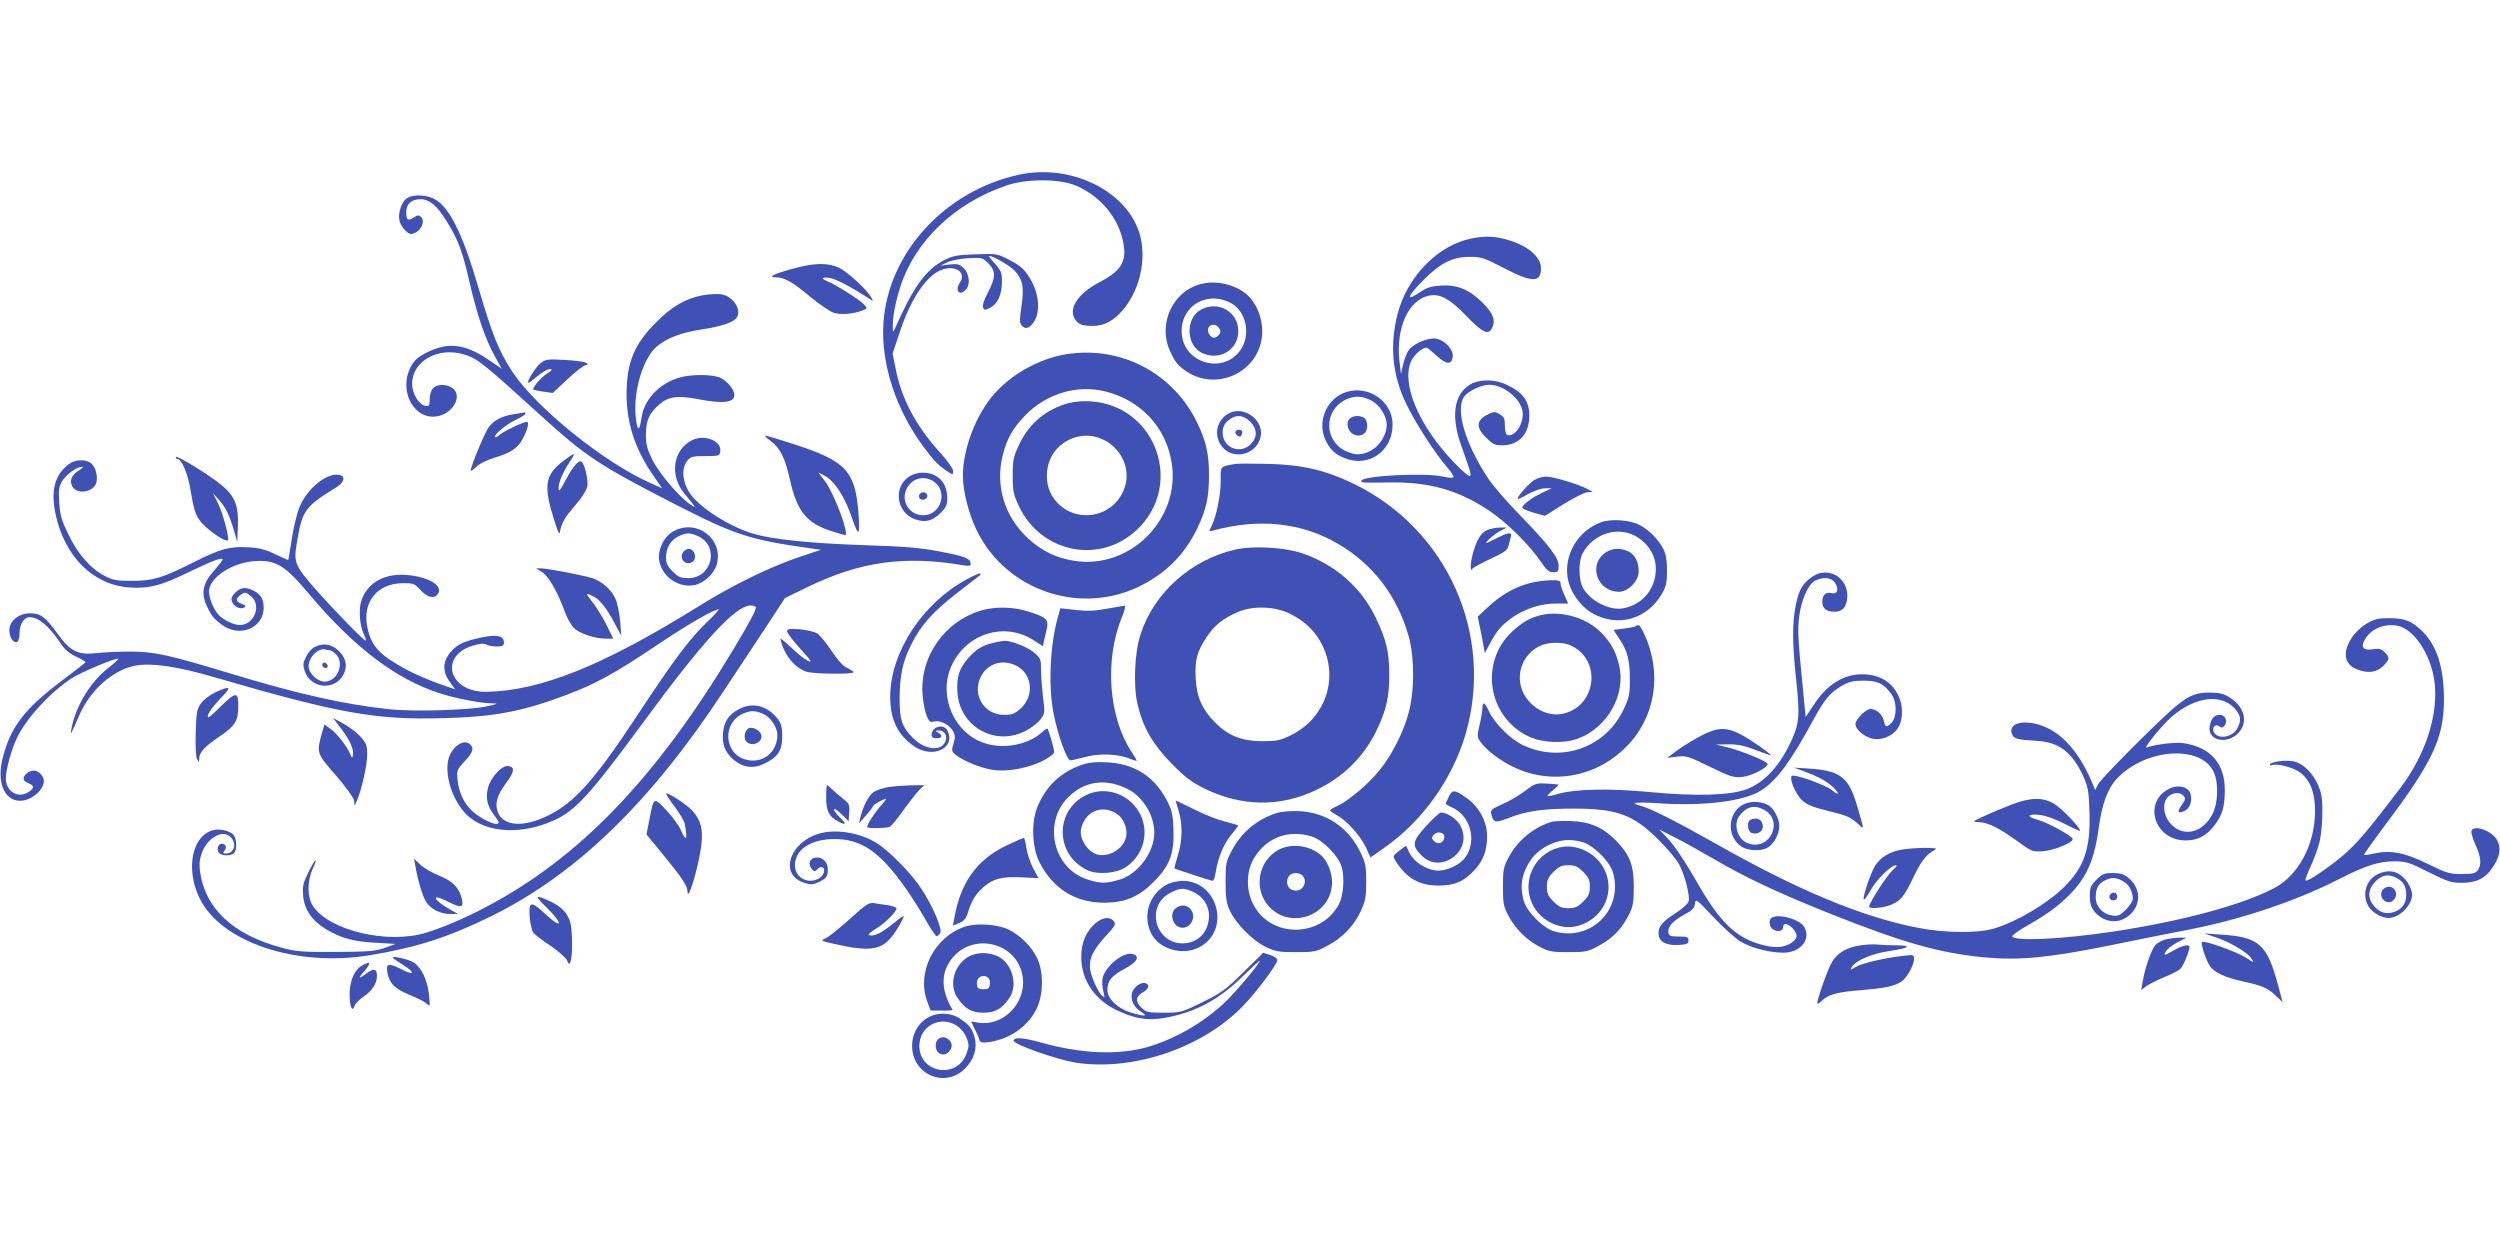 <?xml version="1.0" standalone="no"?>
<!DOCTYPE svg PUBLIC "-//W3C//DTD SVG 20010904//EN"
 "http://www.w3.org/TR/2001/REC-SVG-20010904/DTD/svg10.dtd">
<svg version="1.0" xmlns="http://www.w3.org/2000/svg"
 width="1280pt" height="640pt" viewBox="0 0 1280 640"
 preserveAspectRatio="xMidYMid meet">
<g transform="translate(0,640) scale(0.1,-0.1)"
fill="#3f51b5" stroke="none">
<path d="M5215 5505 c-379 -83 -669 -402 -692 -760 -13 -207 63 -441 207 -635
51 -69 79 -97 123 -125 26 -17 27 -17 27 4 0 11 -29 52 -66 93 -125 137 -200
279 -229 434 l-15 74 36 107 c56 173 140 297 219 323 70 23 123 -16 90 -66
-27 -42 -4 -72 29 -38 25 24 20 81 -9 110 -22 22 -31 24 -73 20 l-47 -6 35 17
c19 9 67 19 107 21 70 4 73 3 103 -26 39 -40 39 -71 -1 -148 -20 -37 -30 -67
-26 -78 6 -15 9 -16 38 -1 38 20 59 68 59 135 0 43 -5 55 -36 90 -20 22 -34
40 -30 40 19 0 101 -47 126 -71 46 -46 55 -88 40 -186 -10 -66 -10 -86 0 -98
17 -20 33 -19 54 4 47 52 40 160 -17 246 -24 38 -47 57 -97 83 -64 33 -66 34
-175 30 -95 -3 -117 -8 -161 -30 -94 -49 -157 -136 -251 -348 -11 -24 -12 -24
-12 12 -1 44 14 122 39 201 76 234 279 428 545 518 100 34 264 34 348 1 120
-49 212 -151 243 -271 28 -113 3 -163 -115 -225 -115 -60 -165 -139 -124 -195
15 -20 30 -27 64 -29 65 -5 111 13 159 60 104 104 147 283 102 420 -71 216
-355 351 -617 293z"/>
<path d="M2083 5385 c-27 -19 -46 -76 -38 -114 3 -16 17 -39 30 -51 21 -20 28
-22 50 -12 34 15 51 60 32 80 -13 12 -18 12 -39 -2 -30 -19 -38 -13 -38 29 0
41 27 65 73 65 46 0 84 -32 134 -113 58 -92 81 -153 118 -316 39 -168 79 -285
129 -376 l35 -63 -62 42 c-124 86 -213 97 -324 40 -44 -22 -62 -39 -80 -73
-66 -125 21 -279 142 -251 80 18 124 108 70 144 -32 21 -78 20 -98 -2 -10 -10
-17 -35 -17 -56 0 -33 -3 -37 -22 -34 -33 5 -68 63 -68 113 0 115 131 190 263
151 71 -21 89 -35 402 -319 222 -202 296 -251 670 -443 320 -164 389 -187 709
-232 l49 -7 -114 -38 c-148 -50 -340 -144 -510 -250 -486 -303 -813 -435
-1089 -439 -192 -3 -245 184 -67 237 34 10 55 12 67 5 10 -6 35 -10 54 -10 29
0 36 4 36 20 0 35 -33 43 -116 26 -83 -18 -119 -33 -151 -68 -48 -52 -51 -106
-6 -165 l24 -33 -88 31 c-48 17 -122 49 -163 71 -138 75 -179 119 -199 216
-27 129 50 225 181 226 52 1 60 -2 86 -30 36 -40 69 -51 89 -31 40 40 -30 90
-143 102 -120 14 -213 -36 -244 -131 -15 -44 -8 -131 14 -174 8 -17 11 -30 8
-30 -10 0 -163 157 -258 265 -103 117 -111 136 -95 230 29 174 38 188 206 292
34 21 44 50 21 59 -63 24 -177 -66 -216 -171 -12 -33 -29 -105 -37 -160 -8
-55 -16 -101 -17 -102 -1 -1 -31 12 -66 29 -51 25 -81 33 -143 36 -91 5 -139
-8 -272 -75 -165 -83 -209 -96 -315 -97 -84 0 -101 3 -145 26 -72 37 -136 111
-185 212 -35 72 -43 99 -47 164 -4 66 -1 82 16 110 22 34 75 72 101 72 8 0 1
-9 -17 -19 -36 -23 -49 -52 -33 -81 21 -40 97 -34 120 10 14 27 3 84 -21 106
-27 24 -83 23 -116 -2 -72 -54 -94 -133 -69 -254 46 -220 193 -366 381 -378
99 -6 159 9 300 78 119 58 175 79 175 65 0 -4 -20 -29 -44 -57 -57 -62 -68
-115 -38 -179 26 -56 39 -70 86 -103 90 -60 205 -9 206 92 0 44 -14 68 -50 87
-41 21 -67 19 -95 -9 -19 -19 -23 -30 -17 -47 10 -26 43 -41 63 -29 10 7 6 11
-15 19 -31 12 -31 27 0 48 18 12 24 11 47 -8 59 -45 20 -149 -55 -149 -34 0
-93 30 -115 59 -22 27 -43 82 -43 112 0 71 118 149 235 156 108 7 154 -21 278
-169 227 -270 442 -434 666 -507 76 -25 207 -51 265 -52 40 -1 40 -1 -19 -15
-87 -20 -379 -29 -505 -15 -230 25 -458 76 -805 181 -327 99 -389 112 -510
114 -60 0 -142 -3 -180 -8 -95 -11 -136 9 -200 99 -62 86 -87 105 -141 105
-59 0 -108 -41 -106 -90 1 -36 23 -66 41 -56 6 4 11 24 11 44 0 45 23 82 51
82 46 0 98 -43 158 -132 22 -34 46 -54 81 -70 28 -13 49 -26 48 -29 -2 -3 -58
-47 -125 -97 -188 -142 -259 -235 -299 -392 -32 -123 7 -220 89 -220 67 0 141
75 117 120 -18 34 -48 44 -76 25 -31 -20 -31 -43 1 -55 31 -12 32 -24 3 -44
-53 -37 -118 0 -118 68 0 44 26 141 55 204 46 100 167 233 280 308 48 32 233
109 241 101 2 -2 -22 -24 -54 -49 -89 -69 -166 -197 -186 -308 -7 -39 -6 -39
41 70 55 126 168 227 281 251 82 17 217 -2 405 -57 638 -186 829 -221 1177
-211 264 7 404 34 630 119 150 57 240 106 450 246 166 112 304 192 329 192 5
0 -22 -30 -61 -67 -89 -86 -167 -190 -360 -483 -219 -332 -322 -445 -461 -510
-121 -57 -218 -49 -247 19 -18 44 -6 89 40 150 44 59 48 84 12 89 -31 5 -88
-56 -103 -110 -14 -54 -5 -94 32 -143 25 -33 27 -41 14 -43 -21 -5 -92 33
-128 66 -41 38 -68 96 -74 157 -5 51 -4 54 36 97 43 47 49 66 29 86 -34 34
-101 -15 -114 -84 -14 -75 17 -179 75 -253 89 -113 284 -134 468 -51 110 50
186 134 448 490 314 428 480 610 559 610 14 0 26 -5 26 -10 0 -16 -34 -80
-117 -218 -394 -656 -786 -1064 -1263 -1315 -105 -56 -225 -107 -310 -133
-195 -59 -493 11 -577 136 -30 43 -31 127 -3 189 32 70 15 59 -20 -13 -28 -56
-32 -73 -28 -121 6 -72 45 -129 118 -173 77 -46 140 -63 255 -69 l100 -6 -55
-20 c-47 -17 -82 -20 -250 -21 -172 -1 -205 2 -279 22 -247 66 -392 201 -417
391 -5 38 -2 63 10 96 31 80 110 121 149 77 31 -34 15 -82 -26 -82 -16 0 -17
3 -7 15 13 16 6 35 -15 35 -18 0 -28 -30 -14 -46 14 -17 61 -18 77 -2 16 16
15 70 -1 92 -7 9 -29 21 -48 25 -143 32 -215 -163 -128 -346 108 -226 494
-356 871 -294 241 40 401 91 623 200 437 216 814 581 1191 1154 57 86 151 229
209 316 l104 159 113 55 c272 133 501 164 806 112 24 -4 32 -2 32 8 0 27 -29
39 -157 63 -103 20 -179 26 -393 33 -269 9 -461 29 -559 57 -124 36 -280 135
-330 210 -38 58 -43 127 -12 165 17 21 28 24 93 24 71 0 73 1 76 26 6 53 -84
87 -145 55 -98 -50 -116 -180 -39 -273 62 -75 65 -80 29 -55 -59 41 -159 160
-193 228 -26 53 -33 79 -33 128 0 71 16 109 67 154 48 42 92 48 197 29 133
-26 189 -19 189 22 0 25 -35 68 -70 86 -37 19 -152 20 -214 1 -103 -31 -180
-114 -192 -208 -10 -70 -21 -68 -29 6 -14 131 37 302 108 362 52 44 126 72
234 88 98 15 159 36 175 60 27 39 -19 110 -78 119 -19 3 -61 1 -92 -4 -92 -17
-160 -56 -242 -139 -114 -113 -152 -208 -152 -370 1 -149 43 -278 135 -412
l47 -68 -58 26 c-237 104 -585 385 -707 568 -71 108 -104 190 -176 435 -84
288 -154 423 -235 457 -44 18 -104 18 -131 -1z"/>
<path d="M7502 5171 c-159 -46 -300 -200 -346 -377 -42 -164 -28 -313 45 -464
46 -96 147 -252 208 -322 23 -26 37 -49 32 -52 -5 -4 -29 -2 -53 4 -91 21
-418 4 -418 -22 0 -10 -2 -10 150 -8 201 2 347 -40 502 -143 90 -59 211 -179
268 -264 28 -42 41 -53 63 -53 24 0 27 3 27 34 0 42 -50 106 -210 271 -59 61
-125 137 -147 170 -120 179 -173 357 -127 424 20 28 88 61 129 61 72 0 158
-68 170 -134 11 -59 -38 -137 -78 -123 -7 2 -12 22 -12 47 0 38 -4 46 -28 60
-25 14 -30 13 -65 -5 -54 -29 -55 -64 -4 -115 34 -34 46 -40 81 -40 88 0 141
58 141 151 0 76 -33 121 -118 160 -61 29 -140 28 -187 -1 -81 -50 -97 -162
-44 -310 49 -137 53 -150 45 -157 -4 -5 -41 27 -82 70 -179 186 -271 403 -219
518 16 34 56 69 80 69 3 0 25 -18 50 -41 51 -47 78 -48 83 -5 4 36 -39 83 -84
92 -37 7 -108 -21 -138 -54 -10 -12 -24 -45 -31 -74 l-12 -53 -8 68 c-18 165
44 307 146 332 58 15 109 -12 195 -101 87 -90 116 -103 135 -60 17 37 3 73
-49 125 -68 68 -130 94 -212 89 -50 -3 -74 -10 -105 -31 -79 -54 -74 -29 11
57 88 89 149 120 236 121 62 0 75 -4 177 -57 145 -76 191 -76 191 -2 0 61 -73
121 -185 150 -66 18 -127 16 -203 -5z"/>
<path d="M4055 5023 c-96 -26 -127 -43 -81 -43 42 0 83 -23 175 -100 46 -38
100 -75 119 -81 36 -12 99 -7 147 11 27 10 27 11 9 31 -22 24 -147 103 -188
119 -37 14 -27 24 16 16 30 -5 114 -50 192 -101 29 -19 29 -19 18 0 -22 42
-128 138 -170 156 -58 25 -127 23 -237 -8z"/>
<path d="M6163 4949 c-152 -29 -238 -200 -173 -345 25 -57 43 -79 90 -109 146
-93 344 -9 378 160 17 85 -14 183 -74 237 -56 48 -146 72 -221 57z m145 -104
c69 -41 94 -148 52 -223 -83 -148 -310 -86 -310 83 0 135 138 210 258 140z"/>
<path d="M6148 4814 c-78 -42 -76 -178 2 -219 90 -46 190 11 190 110 0 99
-104 158 -192 109z m95 -96 c8 -12 7 -21 -2 -32 -18 -22 -38 -20 -51 5 -22 40
29 66 53 27z"/>
<path d="M5485 4590 c-143 -16 -296 -96 -393 -205 -94 -106 -162 -282 -162
-421 0 -78 30 -196 71 -280 153 -313 540 -440 849 -278 128 67 217 159 280
289 46 96 60 159 60 270 0 111 -14 174 -60 270 -119 247 -374 387 -645 355z
m178 -195 c181 -47 308 -185 336 -365 46 -288 -214 -548 -501 -501 -93 15
-166 51 -236 116 -120 111 -168 272 -127 428 21 82 50 133 111 197 109 115
271 163 417 125z"/>
<path d="M5475 4337 c-118 -31 -206 -104 -258 -215 -28 -60 -32 -77 -32 -157
0 -80 4 -97 32 -157 113 -238 411 -299 601 -123 247 228 103 637 -232 660 -34
3 -83 -1 -111 -8z m163 -183 c108 -45 160 -167 113 -269 -71 -157 -288 -165
-369 -15 -34 64 -28 152 13 212 56 78 157 108 243 72z"/>
<path d="M2767 4540 c-26 -21 -75 -100 -61 -100 3 0 24 16 47 35 22 19 50 35
61 35 17 0 14 -5 -15 -24 -31 -21 -69 -65 -69 -80 0 -2 23 -7 50 -11 l50 -7
76 71 c42 39 83 71 92 71 12 0 13 3 5 11 -6 6 -55 13 -109 16 -91 5 -101 4
-127 -17z"/>
<path d="M6875 4386 c-91 -41 -131 -155 -86 -244 23 -46 46 -67 94 -87 123
-51 247 34 247 171 0 126 -137 212 -255 160z m145 -36 c43 -22 80 -80 80 -124
0 -64 -51 -130 -114 -147 -31 -8 -48 -7 -83 6 -126 48 -131 216 -8 271 43 19
80 17 125 -6z"/>
<path d="M6912 4258 c-30 -30 -2 -88 42 -88 29 0 46 18 46 50 0 14 -5 31 -12
38 -7 7 -24 12 -38 12 -14 0 -31 -5 -38 -12z"/>
<path d="M6294 4285 c-60 -31 -81 -103 -45 -161 51 -83 182 -59 205 38 20 84
-82 162 -160 123z m107 -44 c37 -38 38 -79 3 -115 -55 -55 -144 -18 -144 59 0
26 7 43 26 60 37 34 78 33 115 -4z"/>
<path d="M6326 4191 c-7 -11 18 -33 27 -24 4 3 7 12 7 20 0 15 -26 18 -34 4z"/>
<path d="M2635 4280 c-64 -9 -108 -32 -134 -69 -20 -28 -91 -200 -91 -220 0
-5 12 3 28 18 16 17 55 36 98 49 80 24 117 49 140 95 26 48 35 87 21 87 -18 0
-120 -49 -140 -67 -9 -9 -19 -14 -22 -11 -10 10 56 65 105 88 28 13 50 27 50
32 0 4 -1 7 -2 7 -2 -1 -26 -5 -53 -9z"/>
<path d="M3947 4141 c47 -34 73 -86 98 -199 36 -161 85 -221 214 -262 35 -11
65 -20 68 -20 24 0 -56 214 -103 276 l-34 45 29 -15 c55 -29 107 -109 146
-226 31 -89 38 -84 31 21 -15 226 -61 277 -329 364 -77 25 -144 45 -149 45 -6
0 7 -13 29 -29z"/>
<path d="M2884 4040 c-93 -71 -102 -126 -49 -295 28 -87 29 -89 35 -53 4 20
20 53 36 73 16 20 44 54 62 76 17 22 35 52 39 67 6 27 -11 110 -28 127 -14 14
-43 -19 -84 -95 -29 -55 -35 -61 -35 -37 0 29 27 90 62 140 11 16 18 30 16 32
-2 2 -26 -14 -54 -35z"/>
<path d="M900 4060 c0 -6 3 -10 8 -10 22 0 54 -75 67 -156 20 -123 30 -147 79
-192 46 -42 104 -77 113 -68 9 9 -28 146 -53 194 l-24 47 34 -38 c33 -37 52
-77 78 -167 l13 -45 3 80 c4 102 -14 151 -76 205 -54 48 -242 164 -242 150z"/>
<path d="M6320 4024 c-75 -14 -70 -8 -70 -86 0 -75 -22 -182 -47 -232 -15 -28
-14 -29 9 -22 235 64 454 40 638 -68 180 -105 303 -266 362 -472 31 -111 31
-285 -1 -398 -27 -99 -86 -214 -149 -291 -54 -68 -159 -156 -214 -181 -21 -9
-38 -20 -38 -23 0 -4 16 -15 35 -25 50 -27 122 -107 149 -166 l23 -50 74 52
c194 136 346 351 413 580 147 508 -93 1046 -569 1279 -148 72 -267 100 -445
104 -80 2 -156 2 -170 -1z"/>
<path d="M4658 3962 c-87 -53 -70 -187 28 -221 52 -18 88 -9 131 34 27 27 33
41 33 74 0 81 -49 131 -127 131 -21 0 -50 -8 -65 -18z m136 -38 c52 -52 23
-146 -48 -160 -91 -17 -150 84 -90 155 35 42 98 44 138 5z"/>
<path d="M4706 3865 c-3 -9 1 -18 10 -22 19 -7 39 11 30 26 -10 16 -33 13 -40
-4z"/>
<path d="M7855 3942 c-27 -17 -85 -82 -85 -96 0 -4 24 7 53 24 31 17 68 30 88
30 l34 0 -45 -21 c-57 -26 -112 -68 -105 -80 3 -5 30 -16 60 -25 l55 -15 96
60 c54 34 109 61 123 61 l26 1 -25 14 c-39 23 -178 65 -213 65 -18 0 -46 -8
-62 -18z"/>
<path d="M8197 3726 c-116 -43 -189 -163 -171 -282 10 -69 61 -144 122 -181
130 -77 282 -37 360 95 23 40 27 58 27 122 0 53 -6 85 -19 110 -26 49 -74 98
-121 122 -50 26 -147 33 -198 14z m195 -82 c61 -43 91 -105 85 -175 -8 -93
-71 -164 -163 -183 -71 -15 -174 37 -211 107 -21 41 -21 133 -1 172 58 109
194 147 290 79z"/>
<path d="M8211 3564 c-79 -66 -28 -194 78 -194 47 0 101 55 101 104 0 48 -18
85 -51 102 -44 22 -93 18 -128 -12z"/>
<path d="M3450 3681 c-50 -26 -84 -96 -75 -151 14 -82 98 -141 179 -126 50 9
103 59 116 107 35 128 -101 234 -220 170z m126 -27 c109 -52 69 -214 -52 -214
-39 0 -51 5 -80 34 -26 26 -34 42 -34 70 0 50 23 90 62 109 42 21 62 21 104 1z"/>
<path d="M3502 3578 c-30 -30 3 -77 40 -57 30 16 16 69 -17 69 -6 0 -16 -5
-23 -12z"/>
<path d="M7614 3686 c-32 -14 -54 -50 -73 -121 -13 -47 -15 -96 -3 -78 4 7 46
30 94 52 71 33 87 44 92 68 4 15 9 36 12 46 7 24 -13 22 -72 -8 -27 -14 -51
-25 -53 -25 -12 0 39 45 69 61 l35 18 -35 0 c-19 0 -49 -6 -66 -13z"/>
<path d="M6324 3586 c-227 -52 -417 -222 -485 -436 -30 -91 -37 -261 -15 -355
28 -120 80 -209 176 -306 69 -70 101 -94 170 -128 188 -91 384 -94 568 -6 144
68 251 176 317 320 44 94 58 163 58 270 0 115 -14 178 -69 292 -74 155 -207
272 -376 330 -91 31 -251 40 -344 19z m284 -330 c75 -38 127 -89 161 -157 88
-176 15 -382 -167 -467 -48 -23 -70 -27 -142 -27 -103 1 -171 28 -238 95 -67
68 -95 130 -100 226 -5 94 6 136 55 211 40 61 86 98 162 130 78 33 192 29 269
-11z"/>
<path d="M2775 3471 c33 -20 78 -98 115 -198 12 -35 34 -74 48 -88 28 -28 107
-55 164 -55 l38 0 -36 73 c-20 39 -52 91 -71 115 -37 46 -37 50 6 28 34 -18
68 -61 110 -141 l32 -60 -6 74 c-3 41 -14 93 -24 116 -21 47 -72 91 -122 106
-56 16 -229 49 -258 49 l-26 0 30 -19z"/>
<path d="M4952 3435 c-227 -121 -393 -373 -394 -600 -1 -118 38 -199 124 -257
96 -65 215 -6 168 83 -20 36 -80 18 -80 -23 0 -13 8 -18 25 -18 29 0 33 15 8
29 -16 9 -16 10 4 11 33 0 49 -35 28 -66 -29 -44 -110 -28 -166 33 -53 56 -63
90 -63 198 1 120 16 188 60 276 48 97 112 169 237 265 62 48 114 89 116 90 2
2 2 6 0 8 -2 3 -33 -10 -67 -29z"/>
<path d="M9280 3448 c-50 -34 -69 -66 -85 -143 -19 -91 -19 -197 1 -381 21
-198 17 -234 -36 -341 -56 -113 -130 -190 -215 -223 -86 -33 -260 -38 -502
-15 -206 19 -370 16 -463 -9 -30 -9 -56 -14 -57 -12 -2 2 10 15 27 29 16 14
30 27 30 29 0 2 -27 4 -59 6 -56 3 -62 1 -112 -37 -29 -22 -81 -53 -116 -68
-58 -26 -63 -30 -57 -53 10 -43 20 -45 91 -17 85 34 174 47 329 47 224 0 309
-31 441 -165 45 -45 91 -101 102 -124 28 -54 54 -157 47 -185 -3 -13 -32 -39
-71 -64 -70 -44 -91 -75 -81 -117 8 -32 45 -47 105 -43 38 3 46 6 46 23 0 17
-7 20 -50 20 -43 0 -50 3 -53 21 -4 29 24 60 83 92 40 21 51 33 53 55 3 28 7
25 92 -66 49 -52 112 -109 139 -126 59 -38 181 -66 246 -57 74 12 114 72 84
128 -20 38 -118 69 -163 52 -23 -9 -20 -51 5 -64 25 -14 49 -6 49 15 0 22 23
18 48 -8 30 -32 27 -54 -10 -77 -40 -24 -86 -25 -159 -4 -128 38 -208 118
-329 332 -49 85 -105 170 -134 201 l-51 54 83 -42 c46 -23 133 -72 195 -108
154 -91 331 -175 597 -281 377 -150 561 -202 793 -224 174 -16 325 -2 637 61
135 28 317 64 405 81 270 52 552 147 775 261 131 67 200 89 279 89 60 0 76 -5
175 -55 96 -48 116 -55 168 -55 77 0 121 21 159 77 38 55 46 100 25 140 -24
48 -119 83 -132 49 -3 -8 6 -39 20 -70 29 -64 33 -103 12 -132 -12 -16 -27
-19 -83 -19 -62 0 -78 5 -173 52 -118 58 -191 72 -274 53 -27 -6 -50 -9 -52
-7 -2 2 42 64 97 138 255 338 312 459 312 659 0 160 -35 271 -108 345 -55 55
-91 69 -170 70 -59 0 -77 -4 -118 -28 -30 -18 -60 -47 -78 -75 -46 -73 -36
-132 26 -158 57 -23 102 -18 136 15 35 35 36 44 8 72 -17 17 -29 20 -57 15
-50 -8 -66 8 -47 44 31 59 98 89 171 76 81 -16 166 -140 187 -275 26 -169 -41
-383 -176 -559 -209 -274 -243 -311 -377 -409 -63 -45 -100 -67 -106 -60 -2 2
9 33 25 68 17 35 37 91 46 124 16 63 21 200 9 250 -19 78 -75 148 -133 165
-38 11 -118 2 -128 -13 -4 -6 0 -8 9 -5 27 11 110 -11 146 -38 51 -40 75 -102
75 -199 -1 -169 -84 -326 -209 -392 -160 -85 -470 -169 -820 -222 -265 -40
-512 -52 -521 -25 -2 5 35 32 82 58 47 26 111 68 142 93 142 115 193 211 219
408 16 118 46 199 92 248 149 158 438 175 498 30 24 -56 20 -157 -8 -211 -49
-95 -145 -120 -210 -54 -41 40 -50 110 -19 141 25 25 63 27 81 6 11 -13 9 -21
-9 -46 -26 -36 -21 -47 14 -31 27 13 40 49 31 86 -8 34 -57 50 -100 32 -147
-61 -92 -267 72 -269 62 -1 110 24 150 77 41 55 52 93 53 178 1 138 -72 222
-211 243 -42 6 -146 -6 -188 -22 -23 -10 75 112 128 158 123 106 261 120 329
33 25 -32 26 -55 6 -93 -25 -49 -105 -59 -122 -16 -8 23 12 41 30 26 11 -9 17
-8 26 3 19 22 4 56 -23 56 -29 0 -44 -17 -52 -57 -15 -75 90 -99 149 -33 49
55 28 133 -49 180 -28 18 -52 24 -99 24 -102 0 -135 -23 -358 -243 -109 -108
-206 -209 -214 -226 l-16 -30 -10 25 c-60 148 -143 251 -237 294 -100 47 -202
29 -179 -31 9 -26 26 -30 126 -36 117 -7 182 -57 241 -185 22 -49 27 -74 30
-177 7 -188 -27 -286 -131 -388 -90 -87 -244 -178 -361 -212 -82 -24 -253 -22
-388 5 -287 56 -611 191 -1038 433 -198 112 -333 180 -382 192 -60 15 -22 20
95 12 232 -15 436 10 524 66 81 52 151 146 272 370 54 98 81 130 140 165 38
22 58 27 113 27 72 0 102 -14 142 -69 28 -37 29 -115 2 -145 -26 -28 -33 -27
-41 9 -7 32 -38 60 -68 60 -24 0 -77 -53 -77 -77 0 -27 40 -62 83 -74 44 -12
103 9 131 48 27 36 32 104 12 156 -24 64 -72 105 -137 119 -117 24 -222 -28
-300 -147 l-44 -66 -12 123 c-28 281 -30 324 -21 393 11 86 48 167 83 183 44
20 83 15 101 -13 21 -32 11 -59 -18 -52 -29 8 -48 -9 -48 -43 0 -34 19 -51 59
-52 39 -1 59 16 67 57 20 107 -88 182 -176 123z"/>
<path d="M7831 3414 c-75 -20 -146 -60 -210 -120 l-55 -51 11 -54 c7 -30 14
-72 18 -93 l7 -40 29 54 c35 65 60 92 117 132 61 42 144 68 218 68 l63 0 -19
43 c-11 23 -20 50 -20 60 0 14 -9 17 -52 16 -29 0 -77 -7 -107 -15z"/>
<path d="M5665 3283 c-59 -11 -100 -13 -158 -6 l-78 9 -14 -51 c-39 -140 -48
-346 -21 -487 22 -112 69 -243 87 -241 7 0 43 9 79 18 72 19 167 15 226 -10
19 -8 34 -12 34 -9 0 2 -11 21 -25 42 -119 180 -141 471 -51 692 16 38 20 60
13 59 -7 -1 -48 -8 -92 -16z"/>
<path d="M5030 3276 c-194 -54 -324 -241 -306 -439 3 -38 13 -84 21 -103 12
-29 18 -34 39 -28 31 7 78 -17 96 -50 11 -21 11 -33 2 -63 -11 -35 -10 -40 10
-57 36 -29 120 -65 181 -76 93 -18 238 16 310 72 18 13 18 16 2 73 -10 33 -19
62 -21 64 -2 3 -14 -5 -27 -16 -70 -66 -198 -91 -296 -58 -158 52 -239 243
-169 397 77 167 275 227 425 127 l43 -28 5 27 c4 15 10 44 15 65 10 46 -4 58
-99 87 -71 23 -163 25 -231 6z"/>
<path d="M7887 3250 c-55 -14 -93 -36 -144 -83 -169 -156 -127 -436 82 -537
71 -34 181 -39 256 -11 150 57 244 225 209 374 -17 71 -41 115 -90 166 -76 79
-208 117 -313 91z m162 -158 c158 -80 119 -320 -57 -348 -59 -9 -123 17 -166
68 -77 89 -51 223 52 278 47 24 126 26 171 2z"/>
<path d="M8378 3195 c-3 -3 -30 -9 -61 -13 l-56 -7 29 -44 c42 -61 55 -112 55
-211 0 -75 -4 -93 -32 -152 -93 -198 -323 -277 -520 -181 -62 31 -141 110
-169 170 -22 49 -34 54 -34 16 -1 -16 -7 -54 -15 -87 -13 -55 -13 -60 7 -87
42 -56 135 -119 222 -149 183 -62 381 -15 521 125 151 151 187 376 94 578 -21
45 -29 53 -41 42z"/>
<path d="M4030 3168 c0 -8 27 -45 60 -81 33 -36 60 -68 60 -71 0 -13 -46 18
-96 66 -28 26 -54 48 -57 48 -3 0 3 -22 14 -49 26 -62 76 -110 125 -122 47
-10 234 -12 234 -1 0 4 -15 14 -33 22 -21 10 -49 41 -79 87 -27 40 -59 80 -73
89 -14 9 -54 19 -90 22 -53 4 -65 2 -65 -10z"/>
<path d="M5087 3109 c-57 -13 -91 -34 -131 -80 -46 -54 -59 -96 -54 -174 11
-173 188 -276 343 -200 30 14 67 42 81 60 24 32 25 35 14 116 -5 46 -10 109
-10 141 0 53 -2 58 -37 88 -36 29 -118 61 -152 59 -9 -1 -33 -5 -54 -10z m107
-113 c91 -38 107 -158 30 -225 -29 -26 -43 -31 -84 -31 -111 0 -172 121 -107
214 36 51 100 68 161 42z"/>
<path d="M1610 3087 c-14 -7 -33 -29 -43 -50 -16 -31 -17 -42 -7 -72 30 -92
155 -103 199 -18 21 42 13 83 -23 119 -37 37 -80 44 -126 21z m81 -17 c5 0 18
-9 29 -20 46 -46 8 -140 -58 -140 -37 0 -82 43 -82 79 0 47 52 97 88 85 8 -2
18 -4 23 -4z"/>
<path d="M1650 2996 c0 -9 7 -16 16 -16 9 0 14 5 12 12 -6 18 -28 21 -28 4z"/>
<path d="M1104 2856 c-29 -14 -61 -38 -75 -57 -21 -30 -24 -46 -27 -151 -2
-70 1 -124 7 -135 10 -17 10 -17 11 2 0 33 27 62 105 115 79 53 95 80 95 154
0 76 -11 76 -90 -1 -59 -58 -70 -66 -65 -44 3 14 32 52 63 84 61 62 56 69 -24
33z"/>
<path d="M3785 2770 c-53 -27 -77 -63 -83 -121 -6 -60 10 -100 53 -138 49 -42
104 -49 162 -19 67 33 88 66 88 138 0 44 -5 66 -21 86 -52 70 -128 91 -199 54z
m120 -24 c40 -17 75 -68 75 -109 0 -90 -77 -150 -162 -126 -112 30 -121 188
-14 235 40 17 59 17 101 0z"/>
<path d="M3838 2673 c-23 -6 -34 -49 -18 -68 26 -32 86 -8 78 31 -4 21 -38 42
-60 37z"/>
<path d="M1743 2674 c47 -60 69 -109 64 -138 -3 -20 -4 -20 -14 4 -18 41 -69
106 -102 129 l-30 22 -11 -38 c-30 -108 -31 -108 69 -222 51 -59 92 -116 94
-130 l3 -26 13 30 c24 57 51 178 51 232 0 46 -4 58 -34 91 -19 21 -59 51 -88
67 l-53 29 38 -50z"/>
<path d="M8715 2636 c-38 -20 -95 -54 -125 -76 l-54 -40 50 6 c45 6 59 2 167
-51 106 -52 123 -57 167 -53 48 5 130 47 130 67 0 12 -136 68 -207 85 l-58 14
65 1 c49 0 83 -7 139 -29 41 -16 76 -28 77 -27 5 5 -106 82 -152 106 -74 39
-118 38 -199 -3z"/>
<path d="M5533 2482 c-107 -38 -183 -114 -224 -220 -30 -80 -24 -205 14 -278
69 -135 183 -206 332 -206 105 1 175 30 251 106 84 84 107 147 102 271 -3 79
-8 98 -37 153 -65 120 -167 183 -306 189 -59 3 -93 -1 -132 -15z m235 -119
c81 -38 142 -135 142 -226 0 -101 -83 -213 -179 -241 -68 -20 -94 -20 -157 -1
-180 53 -238 289 -105 423 82 82 188 98 299 45z"/>
<path d="M5565 2331 c-166 -77 -165 -307 2 -386 52 -25 149 -17 197 15 109 74
128 220 43 317 -61 69 -161 92 -242 54z m152 -97 c35 -22 57 -75 49 -116 -13
-71 -105 -118 -166 -86 -40 22 -72 78 -66 117 15 93 106 136 183 85z"/>
<path d="M9236 2451 c73 -27 115 -50 147 -79 37 -35 35 -50 -3 -18 -32 27
-195 85 -206 73 -14 -14 19 -92 51 -123 26 -24 54 -36 127 -54 107 -26 122
-33 162 -69 32 -30 33 -39 -8 101 -42 140 -86 173 -246 183 l-75 5 51 -19z"/>
<path d="M4230 2317 c0 -70 14 -98 62 -123 41 -21 44 -13 8 21 -17 16 -30 34
-30 41 0 7 17 -4 38 -24 l37 -37 3 44 c3 40 0 47 -30 70 -18 14 -43 36 -56 48
-13 13 -25 23 -27 23 -3 0 -5 -28 -5 -63z"/>
<path d="M4547 2370 c-27 -5 -60 -16 -74 -25 -25 -17 -54 -73 -68 -130 l-7
-30 36 40 c19 22 35 43 36 47 0 8 53 38 66 38 3 0 -10 -18 -29 -39 -32 -36
-67 -91 -67 -106 0 -7 94 -6 114 1 9 3 42 43 73 88 32 44 69 91 82 104 l24 22
-69 -1 c-38 -1 -91 -5 -117 -9z"/>
<path d="M7419 2323 c-7 -16 -15 -31 -17 -35 -2 -4 12 -13 30 -21 96 -40 132
-171 71 -256 -30 -42 -101 -73 -151 -68 -55 6 -114 46 -136 91 l-17 36 -35
-26 c-34 -26 -34 -27 -18 -53 56 -88 121 -125 219 -125 83 0 132 21 187 82 44
49 62 100 62 173 -1 75 -43 151 -109 196 -57 40 -68 41 -86 6z"/>
<path d="M3410 2336 c0 -3 20 -34 45 -67 25 -34 47 -71 50 -83 17 -86 9 -100
-19 -36 -10 23 -43 68 -74 101 -64 70 -65 70 -87 -47 l-15 -76 86 -105 c97
-119 124 -159 124 -188 1 -59 55 121 70 231 11 88 0 132 -45 183 -30 33 -135
101 -135 87z"/>
<path d="M10300 2281 c-41 -16 -104 -42 -140 -59 -63 -29 -64 -30 -30 -31 48
-2 101 -28 195 -95 78 -57 81 -58 136 -54 56 4 152 43 151 62 0 15 -129 85
-179 99 -59 15 -54 31 8 25 34 -4 79 -20 130 -46 44 -23 79 -39 79 -35 0 16
-90 110 -129 135 -59 37 -120 37 -221 -1z"/>
<path d="M6020 2298 c0 -1 7 -25 15 -52 21 -67 19 -152 -5 -227 -10 -35 -18
-64 -17 -65 4 -4 189 -64 196 -64 5 0 12 21 16 47 11 73 42 145 81 192 20 23
35 44 33 45 -2 2 -33 11 -69 20 -36 9 -103 35 -150 59 -101 50 -100 50 -100
45z"/>
<path d="M8940 2287 c-93 -32 -107 -167 -23 -222 32 -21 98 -24 131 -6 33 17
62 70 62 111 0 39 -29 93 -57 108 -33 18 -78 21 -113 9z m90 -32 c105 -54 35
-211 -77 -174 -57 18 -82 100 -45 145 36 45 74 54 122 29z"/>
<path d="M8963 2203 c-21 -8 -16 -61 6 -68 40 -12 70 20 51 56 -10 18 -31 23
-57 12z"/>
<path d="M6535 2237 c-102 -34 -180 -100 -228 -192 -30 -56 -32 -67 -32 -160
0 -82 4 -109 22 -148 31 -66 115 -152 182 -184 50 -25 67 -28 156 -28 93 0
104 2 160 32 77 40 137 102 172 178 24 52 28 72 28 150 0 82 -3 97 -32 156
-62 125 -175 200 -313 206 -44 2 -91 -3 -115 -10z m179 -119 c58 -17 141 -102
156 -159 15 -54 8 -145 -14 -187 -86 -167 -332 -178 -430 -19 -50 81 -49 190
2 265 65 97 171 134 286 100z"/>
<path d="M6548 2050 c-106 -56 -132 -201 -52 -290 113 -125 324 -45 324 123 0
50 -24 110 -56 138 -59 51 -150 63 -216 29z m120 -132 c28 -28 7 -78 -33 -78
-27 0 -45 18 -45 45 0 27 18 45 45 45 12 0 26 -5 33 -12z"/>
<path d="M7301 2170 c-71 -79 -74 -99 -22 -151 38 -38 90 -46 137 -23 74 37
98 115 58 182 -17 30 -67 62 -96 62 -8 0 -42 -32 -77 -70z m94 -54 c0 -30 -31
-44 -51 -24 -15 14 -15 20 -4 33 18 21 55 15 55 -9z"/>
<path d="M7940 2191 c-93 -30 -172 -97 -217 -183 -25 -47 -28 -63 -28 -148 0
-85 3 -101 28 -148 35 -67 92 -124 159 -159 47 -25 64 -28 148 -28 89 0 99 2
158 34 70 38 115 85 152 158 21 41 25 62 25 143 0 110 -20 163 -91 236 -65 67
-134 97 -229 100 -44 2 -91 0 -105 -5z m164 -103 c55 -16 138 -99 154 -154 56
-189 -113 -358 -302 -302 -55 16 -138 99 -154 154 -17 59 -15 112 9 164 27 60
64 98 124 126 56 26 107 30 169 12z"/>
<path d="M7984 2061 c-134 -33 -200 -186 -130 -305 45 -77 141 -119 223 -97
137 37 200 184 130 303 -44 76 -141 119 -223 99z m122 -125 c28 -28 34 -42 34
-76 0 -34 -6 -48 -34 -76 -28 -28 -42 -34 -76 -34 -34 0 -48 6 -76 34 -28 28
-34 42 -34 76 0 34 6 48 34 76 28 28 42 34 76 34 34 0 48 -6 76 -34z"/>
<path d="M4226 2139 c-174 -27 -251 -217 -105 -260 31 -10 43 -9 76 7 31 16
39 25 41 52 2 22 -3 41 -14 53 -35 38 -97 13 -74 -30 12 -23 25 -27 35 -11 3
6 13 10 21 10 22 0 17 -37 -8 -54 -55 -38 -128 -2 -128 63 0 81 80 134 200
135 138 1 233 -63 362 -245 35 -49 83 -125 108 -170 25 -45 50 -81 55 -82 5 0
14 7 19 16 12 19 -38 138 -97 227 -48 75 -162 191 -226 232 -76 48 -180 70
-265 57z"/>
<path d="M5153 2071 c-151 -72 -236 -190 -267 -373 l-7 -37 32 13 c24 10 36
24 44 52 18 60 41 98 79 131 50 44 95 56 196 51 l87 -4 -28 52 c-15 29 -30 75
-34 103 -4 28 -10 51 -13 51 -4 0 -44 -18 -89 -39z"/>
<path d="M9732 2049 c-59 -11 -102 -38 -130 -79 -23 -35 -68 -167 -59 -176 2
-3 18 19 35 49 31 55 104 127 130 127 7 0 -1 -12 -18 -26 -28 -24 -120 -167
-120 -186 0 -12 61 -8 103 6 56 21 74 41 122 141 41 86 66 119 110 143 16 9 5
11 -55 11 -41 -1 -95 -5 -118 -10z"/>
<path d="M2126 1970 c14 -81 37 -157 55 -186 24 -39 74 -64 126 -64 l38 1 -35
19 c-91 50 -110 90 -21 46 70 -36 85 -35 77 6 -12 59 -46 96 -116 124 -36 14
-80 40 -98 57 l-32 31 6 -34z"/>
<path d="M12172 1923 c-59 -29 -80 -105 -45 -164 18 -31 67 -59 103 -59 55 0
120 65 120 121 0 14 -10 41 -23 60 -39 58 -93 73 -155 42z m98 -18 c36 -19 50
-43 50 -87 0 -44 -22 -74 -64 -88 -41 -13 -75 -2 -105 36 -27 34 -27 74 0 108
36 45 73 55 119 31z"/>
<path d="M12200 1845 c-26 -32 13 -81 48 -59 34 22 22 74 -18 74 -10 0 -23 -7
-30 -15z"/>
<path d="M10734 1896 c-30 -30 -34 -40 -34 -84 0 -39 6 -57 25 -81 51 -59 131
-64 185 -10 54 55 49 133 -12 184 -23 19 -41 25 -80 25 -44 0 -54 -4 -84 -34z
m144 -13 c24 -15 42 -51 42 -85 0 -11 -16 -36 -35 -55 -32 -32 -40 -35 -73
-30 -48 8 -82 46 -82 93 0 47 15 73 53 89 34 15 58 12 95 -12z"/>
<path d="M10807 1823 c-14 -13 -6 -33 13 -33 13 0 20 7 20 20 0 19 -20 27 -33
13z"/>
<path d="M5985 1876 c-98 -44 -139 -161 -90 -257 41 -79 159 -113 243 -70 166
84 100 343 -86 341 -20 -1 -50 -7 -67 -14z m118 -40 c54 -22 87 -70 87 -124 0
-84 -56 -142 -137 -142 -76 0 -136 63 -135 142 1 52 28 94 77 118 47 24 65 25
108 6z"/>
<path d="M6029 1756 c-48 -23 -28 -106 26 -106 44 0 70 57 43 92 -19 23 -42
28 -69 14z"/>
<path d="M2800 1752 c82 -80 82 -114 -1 -38 -81 76 -93 74 -87 -9 3 -36 12
-72 19 -81 7 -9 46 -39 87 -66 40 -27 78 -61 85 -75 10 -22 12 -23 18 -6 12
29 10 167 -2 204 -16 48 -46 78 -104 105 -77 36 -80 29 -15 -34z"/>
<path d="M4350 1694 c-52 -47 -108 -92 -123 -98 -27 -12 -26 -13 45 -29 172
-39 234 -32 287 29 30 34 76 114 66 114 -3 0 -30 -20 -60 -45 -54 -44 -92 -61
-116 -53 -7 2 8 16 33 31 44 25 108 89 108 106 0 5 -19 12 -42 16 -24 3 -56 8
-73 11 -26 4 -41 -6 -125 -82z"/>
<path d="M5610 1674 c-49 -42 -74 -99 -74 -174 0 -115 66 -215 177 -270 92
-45 161 -57 247 -42 158 27 281 93 407 217 46 45 83 79 83 76 0 -15 -133 -172
-186 -220 -111 -102 -250 -181 -389 -222 -148 -42 -338 -35 -544 23 -94 26
-141 29 -141 9 0 -18 218 -95 313 -111 292 -47 649 72 859 287 70 72 178 216
178 238 0 8 -16 19 -36 25 l-36 12 -102 -100 c-91 -90 -113 -106 -211 -154
-106 -52 -112 -53 -196 -53 -79 0 -90 2 -113 24 -34 32 -33 58 4 79 32 18 39
39 15 48 -22 9 -61 -20 -69 -50 -9 -36 9 -73 46 -96 39 -24 21 -26 -50 -5 -69
21 -122 71 -122 116 0 48 21 73 90 110 62 33 78 62 41 74 -47 15 -142 -61
-156 -124 -3 -16 -2 -46 4 -66 8 -31 8 -35 -4 -25 -26 21 -65 114 -65 152 0
50 19 85 80 154 54 58 56 64 38 82 -19 19 -54 14 -88 -14z"/>
<path d="M4942 1656 c-159 -52 -251 -235 -194 -385 l17 -45 58 0 c31 -1 56 1
54 4 -57 95 -61 182 -11 252 108 153 349 95 371 -89 15 -132 -102 -249 -228
-229 l-37 6 18 -38 c11 -20 22 -45 24 -55 5 -16 13 -17 53 -12 107 16 203 85
244 178 32 74 32 183 -1 251 -29 61 -86 117 -147 147 -57 27 -161 34 -221 15z"/>
<path d="M11345 1601 c74 -25 163 -78 183 -109 15 -23 13 -22 -31 6 -50 31
-213 89 -223 79 -8 -8 22 -97 42 -125 22 -31 77 -57 164 -76 104 -23 130 -34
171 -73 l36 -34 -23 85 c-56 212 -98 249 -294 261 l-85 6 60 -20z"/>
<path d="M11084 1589 c-17 -5 -38 -17 -48 -27 -20 -23 -51 -109 -64 -179 l-9
-52 22 17 c13 10 53 31 91 47 38 15 77 35 86 43 15 12 48 91 48 114 0 15 -35
8 -79 -17 -52 -30 -55 -30 -41 -5 6 11 32 31 58 45 l47 24 -40 0 c-22 -1 -54
-5 -71 -10z"/>
<path d="M9528 1560 c-68 -9 -115 -35 -145 -80 -22 -32 -85 -211 -78 -219 2
-2 11 4 20 13 35 34 77 46 198 56 131 11 175 20 213 45 27 18 64 84 64 116 0
21 -3 21 -57 15 -99 -12 -207 -37 -240 -56 -32 -19 -33 -19 -20 1 19 32 105
68 192 80 102 15 118 29 33 29 -36 0 -78 2 -94 4 -16 2 -54 1 -86 -4z"/>
<path d="M4949 1496 c-68 -47 -90 -143 -46 -206 37 -55 72 -75 132 -75 60 0
95 19 133 76 47 68 12 183 -64 215 -52 22 -114 18 -155 -10z m119 -134 c-2
-23 -8 -27 -33 -27 -24 0 -31 5 -33 24 -5 32 23 54 50 40 13 -7 18 -19 16 -37z"/>
<path d="M2010 1497 c0 -2 23 -18 50 -35 65 -40 65 -60 0 -27 -71 36 -84 34
-77 -12 10 -57 37 -85 112 -116 38 -15 78 -35 88 -45 19 -17 20 -16 13 48 -8
72 -37 134 -76 161 -23 16 -110 37 -110 26z"/>
<path d="M1848 1453 c-35 -22 -58 -79 -58 -146 0 -61 14 -92 25 -58 3 12 25
34 46 48 44 29 69 68 69 107 0 37 -17 41 -55 11 -43 -32 -44 -26 -4 20 33 38
23 46 -23 18z"/>
<path d="M4770 1199 c-61 -24 -100 -85 -100 -154 0 -147 168 -219 271 -116 46
46 64 105 49 159 -13 47 -26 63 -74 96 -41 28 -99 34 -146 15z m131 -52 c19
-13 40 -39 48 -61 13 -33 13 -44 0 -79 -46 -134 -242 -103 -242 38 0 102 109
159 194 102z"/>
<path d="M4802 1078 c-16 -16 -15 -53 3 -68 19 -16 45 -10 61 15 26 39 -31 86
-64 53z"/>
</g>
</svg>
